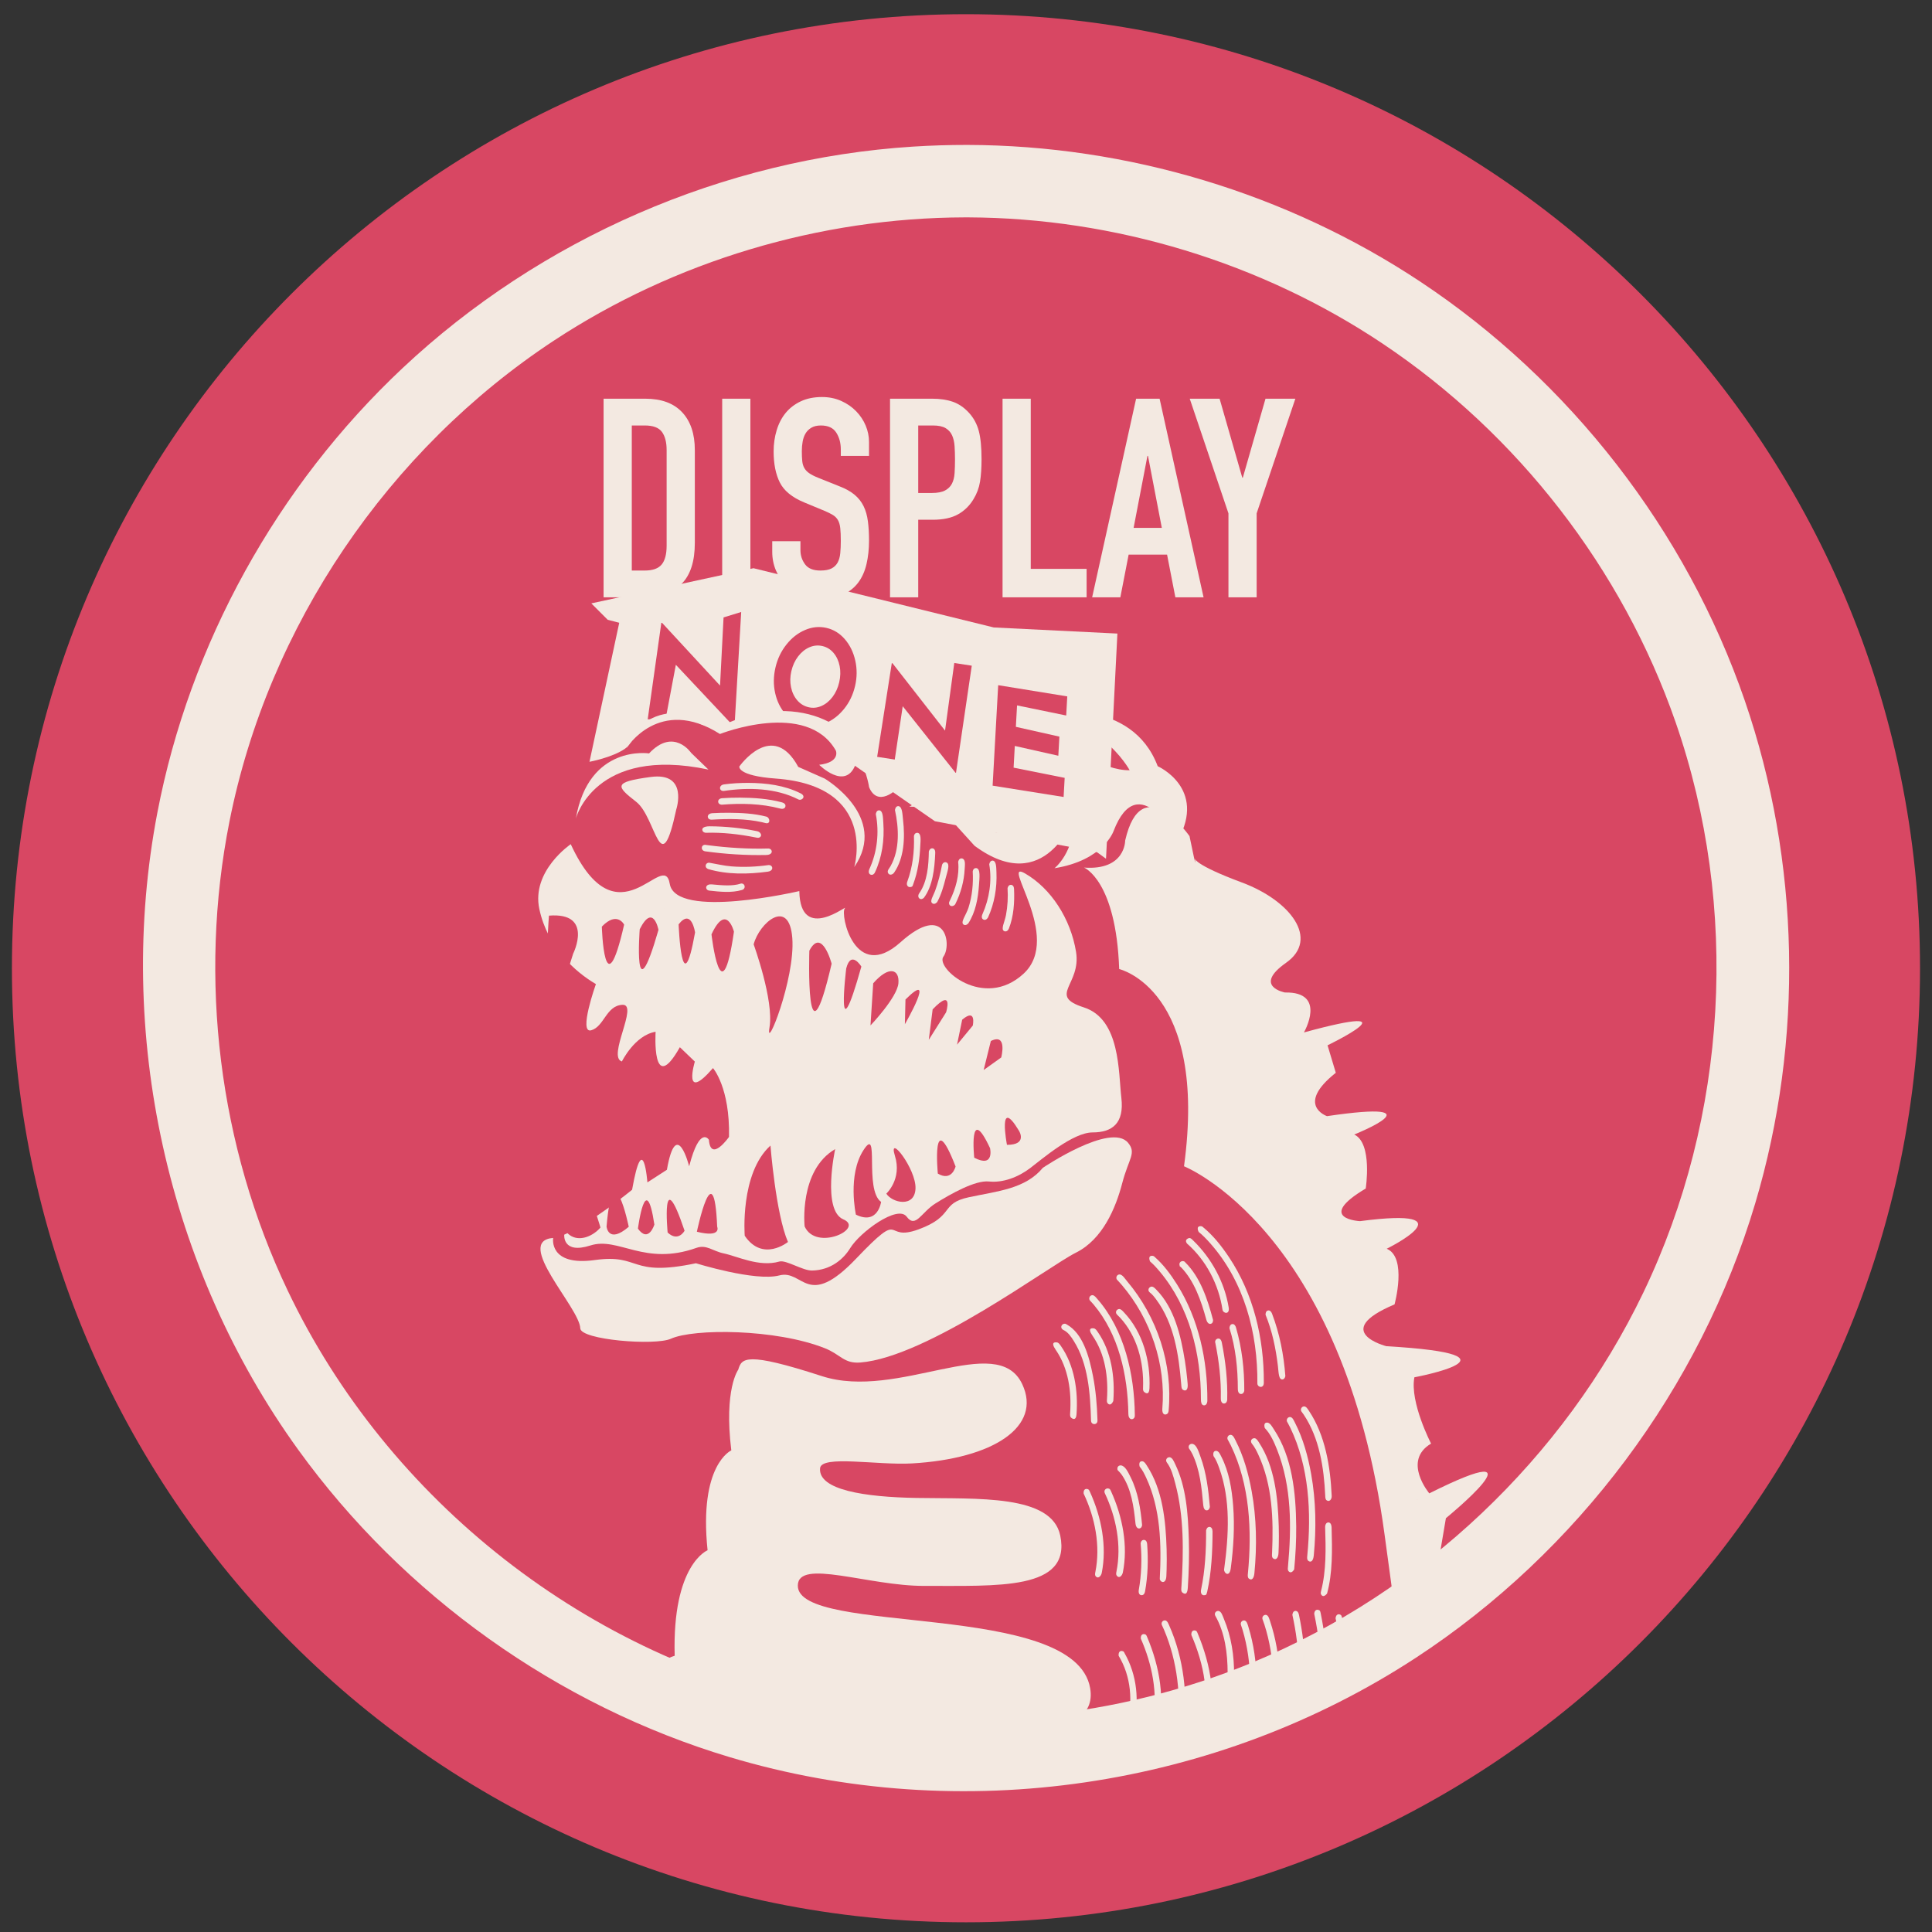<svg xmlns="http://www.w3.org/2000/svg" xmlns:xlink="http://www.w3.org/1999/xlink" xmlns:serif="http://www.serif.com/" width="100%" height="100%" viewBox="0 0 1200 1200" xml:space="preserve" style="fill-rule:evenodd;clip-rule:evenodd;stroke-linejoin:round;stroke-miterlimit:2;"><rect x="0" y="0" width="1200" height="1200" fill="#333333" stroke="none"/>    <g>        <g id="Fondo" transform="matrix(7.648,0,0,7.648,-455.369,55.563)">            <circle cx="138.23" cy="71.509" r="65.848" style="fill:rgb(216,71,99);"></circle>        </g>        <path id="Godzilla-Back" serif:id="Godzilla Back" d="M571.641,450.547C572.808,449.797 574.013,449.064 575.258,448.351C575.622,442.659 580.927,436.9 588.601,434.499C594.654,432.605 600.686,433.268 604.703,435.826C615.498,432.737 632.331,431.22 649.946,442.368C649.946,442.368 702.985,433.206 719.076,475.907C719.076,475.907 749.675,489.421 731.605,521.882C731.605,521.882 707.162,475.792 691.652,516.206C691.652,516.206 685.475,534.41 654.962,539.269C654.962,539.269 667.717,529.318 666.954,507.602C666.954,507.602 649.376,557.962 605.308,525.324L585.225,503.147C585.225,503.147 636.735,490.477 660.428,503.626C660.428,503.626 666.803,502.925 670.571,484.199C670.571,484.199 641.32,488.223 615.861,488.961C603.737,494.032 581.904,501.892 564.783,501.042C564.783,501.042 583.482,491.282 600.937,472.036L600.977,483.477C600.977,483.477 613.05,473.426 615.33,464.061C615.33,464.061 620.079,469.908 622.722,474.316C636.157,469.275 648.167,463.704 651.352,459.008C651.352,459.008 653.557,466.114 650.907,470.785C650.907,470.785 660.176,468.731 662.867,462.739C662.867,462.739 684.99,478.73 701.658,478.41C701.658,478.41 680.031,438.699 637.989,450.809C637.989,450.809 632.825,446.035 635.859,442.68C635.859,442.68 584.529,446.881 560.437,485.927C556.788,491.84 544.874,501.286 539.805,488.911C539.805,488.911 535.741,458.746 509.514,446.788C509.514,446.788 542.284,430.915 571.641,450.547ZM620.7,504.059C626.144,504.059 628.008,506.133 628.008,510.422C628.008,514.71 626.529,517.299 621.084,517.299C615.64,517.299 613.076,514.649 613.076,510.36C613.076,506.071 615.255,504.059 620.7,504.059Z" style="fill:rgb(243,233,225);"></path>        <g>            <g id="Titulo-Display" serif:id="Titulo Display" transform="matrix(5.854,0,0,5.906,-312.123,-1097.55)">                <path d="M117.359,227.767L121.789,227.767C123.491,227.767 124.791,228.241 125.691,229.19C126.59,230.138 127.04,231.463 127.04,233.165L127.04,242.933C127.04,244.889 126.566,246.331 125.617,247.26C124.669,248.189 123.305,248.654 121.525,248.654L117.359,248.654L117.359,227.767ZM120.352,245.838L121.73,245.838C122.571,245.838 123.168,245.627 123.52,245.207C123.872,244.786 124.048,244.126 124.048,243.227L124.048,233.165C124.048,232.343 123.882,231.708 123.549,231.258C123.217,230.808 122.611,230.583 121.73,230.583L120.352,230.583L120.352,245.838Z" style="fill:rgb(243,233,225);fill-rule:nonzero;"></path>                <rect x="129.944" y="227.767" width="2.992" height="20.887" style="fill:rgb(243,233,225);"></rect>                <path d="M145.522,233.781L142.529,233.781L142.529,233.106C142.529,232.421 142.368,231.83 142.045,231.331C141.723,230.832 141.18,230.583 140.417,230.583C140.007,230.583 139.669,230.661 139.405,230.818C139.141,230.974 138.936,231.175 138.789,231.419C138.642,231.664 138.54,231.947 138.481,232.27C138.422,232.592 138.393,232.93 138.393,233.282C138.393,233.693 138.408,234.04 138.437,234.323C138.466,234.607 138.54,234.851 138.657,235.057C138.775,235.262 138.946,235.443 139.171,235.599C139.395,235.756 139.703,235.912 140.095,236.069L142.383,236.978C143.048,237.232 143.586,237.531 143.996,237.873C144.407,238.215 144.725,238.616 144.95,239.076C145.175,239.535 145.326,240.063 145.404,240.66C145.483,241.256 145.522,241.936 145.522,242.699C145.522,243.579 145.434,244.395 145.258,245.148C145.082,245.901 144.793,246.546 144.392,247.084C143.991,247.622 143.458,248.047 142.793,248.36C142.129,248.673 141.317,248.83 140.359,248.83C139.635,248.83 138.96,248.703 138.334,248.448C137.709,248.194 137.171,247.847 136.721,247.407C136.271,246.967 135.914,246.444 135.65,245.838C135.386,245.231 135.254,244.576 135.254,243.872L135.254,242.757L138.246,242.757L138.246,243.696C138.246,244.244 138.408,244.737 138.731,245.177C139.053,245.618 139.596,245.838 140.359,245.838C140.867,245.838 141.263,245.764 141.547,245.618C141.83,245.471 142.045,245.265 142.192,245.001C142.339,244.737 142.432,244.41 142.471,244.019C142.51,243.628 142.529,243.197 142.529,242.728C142.529,242.18 142.51,241.731 142.471,241.378C142.432,241.026 142.349,240.743 142.221,240.528C142.094,240.313 141.918,240.137 141.693,240C141.469,239.863 141.17,239.716 140.799,239.56L138.657,238.68C137.366,238.152 136.501,237.452 136.061,236.582C135.621,235.712 135.401,234.622 135.401,233.311C135.401,232.529 135.508,231.786 135.724,231.082C135.939,230.378 136.257,229.771 136.677,229.263C137.097,228.754 137.63,228.349 138.276,228.045C138.921,227.742 139.674,227.591 140.535,227.591C141.278,227.591 141.957,227.728 142.573,228.001C143.19,228.275 143.718,228.637 144.158,229.087C144.598,229.537 144.935,230.04 145.17,230.598C145.404,231.155 145.522,231.727 145.522,232.314L145.522,233.781Z" style="fill:rgb(243,233,225);fill-rule:nonzero;"></path>                <path d="M147.751,227.767L152.24,227.767C153.061,227.767 153.785,227.874 154.41,228.089C155.036,228.305 155.603,228.686 156.112,229.234C156.62,229.781 156.972,230.422 157.168,231.155C157.364,231.888 157.461,232.881 157.461,234.133C157.461,235.052 157.408,235.839 157.3,236.494C157.192,237.149 156.963,237.76 156.611,238.328C156.2,239.012 155.652,239.545 154.968,239.926C154.283,240.308 153.384,240.498 152.269,240.498L150.743,240.498L150.743,248.654L147.751,248.654L147.751,227.767ZM150.743,237.682L152.181,237.682C152.787,237.682 153.257,237.594 153.589,237.418C153.921,237.242 154.166,237.003 154.322,236.699C154.479,236.396 154.572,236.03 154.601,235.599C154.63,235.169 154.645,234.69 154.645,234.162C154.645,233.673 154.63,233.209 154.601,232.768C154.572,232.328 154.484,231.947 154.337,231.624C154.19,231.302 153.961,231.047 153.648,230.862C153.335,230.676 152.885,230.583 152.298,230.583L150.743,230.583L150.743,237.682Z" style="fill:rgb(243,233,225);fill-rule:nonzero;"></path>                <path d="M159.691,227.767L162.683,227.767L162.683,245.662L168.609,245.662L168.609,248.654L159.691,248.654L159.691,227.767Z" style="fill:rgb(243,233,225);fill-rule:nonzero;"></path>                <path d="M175.121,233.781L175.063,233.781L173.596,241.349L176.588,241.349L175.121,233.781ZM173.86,227.767L176.353,227.767L181.018,248.654L178.026,248.654L177.146,244.165L173.068,244.165L172.188,248.654L169.196,248.654L173.86,227.767Z" style="fill:rgb(243,233,225);fill-rule:nonzero;"></path>                <path d="M183.658,239.824L179.551,227.767L182.719,227.767L185.125,236.069L185.184,236.069L187.589,227.767L190.757,227.767L186.65,239.824L186.65,248.654L183.658,248.654L183.658,239.824Z" style="fill:rgb(243,233,225);fill-rule:nonzero;"></path>            </g>            <g transform="matrix(4.385,0,0,4.385,-665.97,-778.803)">                <path d="M232.718,297.182C232.718,297.182 227.116,300.964 228.268,306.363C229.42,311.762 233.316,315.262 236.282,316.997C236.282,316.997 233.763,324.06 235.615,323.542C237.468,323.023 237.72,320.03 240.052,319.933C242.383,319.836 237.836,327.332 239.964,327.957C239.964,327.957 241.784,324.237 244.739,323.751C244.739,323.751 244.162,333.062 248.174,325.939L250.295,327.975C250.295,327.975 248.501,333.934 252.867,328.896C252.867,328.896 255.289,331.649 255.135,338.647C255.135,338.647 252.552,342.331 252.287,339.054C252.287,339.054 251.007,336.93 249.49,342.81C249.49,342.81 247.684,335.645 246.339,343.3L243.576,345.087C243.576,345.087 242.984,337.242 241.407,346.132C241.407,346.132 235.758,350.778 231.795,352.492C231.795,352.492 231.512,355.298 235.503,354.022C239.494,352.746 243.138,356.991 250.524,354.361C251.946,353.855 252.832,354.824 254.384,355.145C256.306,355.544 259.407,357.121 262.261,356.3C263.213,356.026 265.567,357.599 266.901,357.573C269.56,357.522 271.362,355.935 272.291,354.415C273.687,352.133 279.005,348.221 280.296,349.938C281.588,351.655 282.331,349.338 284.417,348.043C286.502,346.747 289.992,344.754 291.955,344.96C293.917,345.166 296.064,344.378 297.803,343.057C299.542,341.736 303.859,338.009 306.635,338.009C309.411,338.009 311.134,336.727 310.711,333.118C310.287,329.509 310.589,321.966 305.399,320.3C300.209,318.635 305.052,317.12 304.292,312.433C303.532,307.747 300.744,303.445 297.071,301.327C293.399,299.208 302.497,310.338 296.855,315.531C291.213,320.725 284.32,314.7 285.507,313.104C286.694,311.508 285.905,305.268 279.429,311.073C272.953,316.879 270.839,307.088 271.538,306.275C272.238,305.463 265.224,311.346 265.094,303.824C265.094,303.824 247.604,307.917 246.743,302.8C245.882,297.684 239.422,311.662 232.718,297.182Z" style="fill:rgb(243,233,225);"></path>            </g>            <g transform="matrix(4.385,0,0,4.385,-665.97,-778.803)">                <path d="M230.229,352.955C230.229,352.955 229.544,357 236.134,356.085C242.724,355.17 240.914,358.548 250.455,356.541C250.455,356.541 258.839,359.158 262.258,358.265C265.677,357.372 266.167,363.201 273.138,355.889C280.108,348.577 276.831,353.636 281.987,351.741C287.143,349.847 284.991,348.076 289.092,347.194C293.192,346.313 297.088,346.031 299.594,343.019C299.594,343.019 309.223,336.525 311.663,339.48C312.879,340.951 311.752,341.678 310.833,345.202C309.913,348.727 308.055,353.163 304.269,355.044C300.483,356.924 283.235,369.838 273.748,370.598C271.402,370.785 270.967,369.474 268.719,368.58C261.755,365.813 250.136,365.771 246.907,367.232C244.667,368.245 234.116,367.4 234.067,365.758C233.978,362.836 224.598,353.395 230.229,352.955Z" style="fill:rgb(243,233,225);"></path>            </g>            <g transform="matrix(4.385,0,0,4.385,-665.97,-638.922)">                <path d="M305.424,268.597C305.424,268.597 309.96,270.396 310.403,282.968C310.403,282.968 322.998,285.857 319.585,310.905C319.585,310.905 342.156,319.817 347.998,363.104C350.32,380.308 351.255,386.872 352.494,394.195C354.373,405.297 358,389.587 358,389.587L361.446,387.337C361.446,387.337 356.125,384.704 356.589,374.754C356.589,374.754 368.05,373.624 360.294,371.225C352.538,368.827 349.869,375.907 355.714,366.461L356.681,360.752C356.681,360.752 371.453,348.68 354.328,357.234C337.203,365.788 354.328,357.234 354.328,357.234C354.328,357.234 350.46,352.641 354.58,350.184C354.58,350.184 351.547,344.331 352.215,340.795C352.215,340.795 369.249,337.607 348.247,336.391C348.247,336.391 340.218,334.336 349.405,330.471C349.405,330.471 351.239,323.799 348.295,322.587C348.295,322.587 360.474,316.587 344.513,318.677C344.513,318.677 338.087,318.367 345.324,314.056C345.324,314.056 346.323,307.639 343.696,306.406C343.696,306.406 356.238,301.39 339.838,303.804C339.838,303.804 335.302,302.25 341.086,297.662L339.916,293.77C339.916,293.77 352.933,287.481 336.57,291.947C336.57,291.947 339.912,286.168 333.882,286.289C333.882,286.289 329.28,285.433 334.049,282.074C338.818,278.714 334.646,273.259 327.781,270.706C320.917,268.152 321.117,267.289 321.117,267.289C321.117,267.289 321.529,269.858 320.363,264.137C320.363,264.137 313.597,254.506 311.249,264.769C311.249,264.769 311.304,269.019 305.424,268.597Z" style="fill:rgb(243,233,225);"></path>            </g>            <g transform="matrix(4.385,0,0,4.385,-665.97,-656.463)">                <path d="M256.441,343.722C256.441,343.722 254.399,346.462 255.461,355.149C255.461,355.149 250.835,357.146 252.1,369.296C252.1,369.296 247.078,371.262 247.44,384.238C247.44,384.238 237.397,387.096 238.779,401.743C238.779,401.743 243.89,408.423 245.818,405.299C248.2,401.439 298.399,427.212 301.054,409.168C302.793,397.352 259.575,397.833 260.463,391.878C260.804,389.591 265.214,391.14 277.738,393.135C291.643,395.35 307.675,396.928 306.292,388.838C304.158,376.349 264.843,381.468 264.882,374.3C264.904,370.422 274.908,374.371 282.806,374.343C293.083,374.305 303.688,375.043 302.052,367.206C300.831,361.362 290.378,362.034 281.704,361.885C274.359,361.759 267.775,360.758 268.033,357.688C268.194,355.765 276.147,357.276 281.057,356.994C292.593,356.331 299.508,351.779 296.665,345.757C293.104,338.217 279.087,348.131 268.285,344.627C257.484,341.123 256.931,342.083 256.441,343.722Z" style="fill:rgb(243,233,225);"></path>            </g>            <g id="Cartel-None" serif:id="Cartel None">                <g transform="matrix(1,0,0,1,-1,3)">                    <path d="M378.472,381.964L368.281,371.772L469.005,349.927L618.228,386.726L695.035,390.522L687.966,530.373L541.683,424.3L378.472,381.964Z" style="fill:rgb(243,233,225);"></path>                </g>                <g transform="matrix(4.385,0,0,4.385,-668.315,-656.463)">                    <path d="M272.404,257.409C272.404,257.409 272.545,248.573 257.079,251.995C257.079,251.995 254.073,253.754 250.946,251.894C250.946,251.894 245.596,250.143 242.413,253.938C241.876,254.578 241.567,255.319 240.927,255.765C239.141,257.009 235.907,257.612 235.907,257.612L240.708,235.18L259.465,231.587L292.093,239.791L309.269,240.84L307.818,270.404L284.833,266.03L272.404,257.409Z" style="fill:rgb(243,233,225);"></path>                </g>                <g transform="matrix(2.472,0.175,-0.196,2.763,41.301,-307.562)">                    <g transform="matrix(1.035,-0,-0,0.947,-8.348,12.671)">                        <path d="M190.013,236.843L190.358,264.052L190.241,264.052L175.133,250.41L173.601,263.283L169.268,263.763L170.908,240.73L171.084,240.73L186.163,254.576L185.845,238.422L190.013,236.843Z" style="fill:rgb(216,71,99);fill-rule:nonzero;"></path>                    </g>                    <g transform="matrix(1.032,0.077,-0.089,0.944,20.301,1.761)">                        <path d="M240.146,238.422L240.375,264.052L240.258,264.052L225.15,250.41L225.238,263.171L220.926,263.171L220.926,240.73L221.102,240.73L236.18,254.576L235.863,238.422L240.146,238.422Z" style="fill:rgb(216,71,99);fill-rule:nonzero;"></path>                    </g>                    <g transform="matrix(1.175,-0.016,0.018,1.045,-39.475,0.748)">                        <path d="M260.79,243.16L260.79,247.267L250.203,245.687L250.203,250.293L259.588,251.872L259.588,255.979L250.203,254.4L250.203,259.064L261.201,260.644L261.201,264.751L245.949,263.171L245.949,241.58L260.79,243.16Z" style="fill:rgb(216,71,99);fill-rule:nonzero;"></path>                    </g>                    <g transform="matrix(0.917,0.131,-0.179,1.003,64.59,-29.833)">                        <path d="M196.093,246.92C197.081,245.218 198.42,243.864 200.112,242.857C201.804,241.849 203.637,241.346 205.612,241.346C207.588,241.346 209.421,241.849 211.113,242.857C212.805,243.864 214.154,245.218 215.161,246.92C216.168,248.621 216.672,250.45 216.672,252.405C216.672,254.4 216.168,256.238 215.161,257.92C214.154,259.602 212.805,260.937 211.113,261.925C209.421,262.912 207.588,263.406 205.612,263.406C203.618,263.406 201.779,262.912 200.097,261.925C198.415,260.937 197.081,259.602 196.093,257.92C195.105,256.238 194.612,254.4 194.612,252.405C194.612,250.45 195.105,248.621 196.093,246.92ZM199.907,255.867C200.503,256.923 201.315,257.759 202.342,258.375C203.368,258.991 204.508,259.299 205.759,259.299C206.972,259.299 208.077,258.991 209.074,258.375C210.072,257.759 210.854,256.928 211.421,255.882C211.988,254.835 212.272,253.676 212.272,252.405C212.272,251.115 211.978,249.941 211.392,248.885C210.805,247.829 210.008,246.993 209.001,246.377C207.994,245.761 206.874,245.453 205.642,245.453C204.41,245.453 203.29,245.761 202.283,246.377C201.276,246.993 200.479,247.829 199.892,248.885C199.305,249.941 199.012,251.115 199.012,252.405C199.012,253.657 199.31,254.811 199.907,255.867Z" style="fill:rgb(216,71,99);fill-rule:nonzero;"></path>                    </g>                </g>            </g>        </g>        <g id="Godzilla-Front" serif:id="Godzilla Front">            <g>                <g transform="matrix(4.385,0,0,4.385,-665.97,-778.803)">                    <path d="M236.927,351.481C236.927,351.481 232.531,336.246 231.264,345.356C229.997,354.466 234.879,353.853 236.927,351.481Z" style="fill:rgb(216,71,99);"></path>                </g>                <g transform="matrix(4.385,0,0,4.385,-665.97,-783.189)">                    <path d="M240.935,352.374C240.935,352.374 238.71,341.51 237.79,352.344C237.79,352.344 238.032,354.863 240.935,352.374Z" style="fill:rgb(216,71,99);"></path>                </g>                <g transform="matrix(4.385,0,0,4.385,-665.97,-783.189)">                    <path d="M242.234,352.64C242.234,352.64 243.351,344.025 244.564,352.057C244.564,352.057 243.752,354.736 242.234,352.64Z" style="fill:rgb(216,71,99);"></path>                </g>                <g transform="matrix(5.003,0,0,4.385,-819.617,-783.189)">                    <path d="M246.712,353.19C246.712,353.19 245.862,342.939 248.814,352.933C248.814,352.933 248.034,354.596 246.712,353.19Z" style="fill:rgb(216,71,99);"></path>                </g>                <g transform="matrix(4.385,0,0,4.385,-665.97,-783.189)">                    <path d="M250.584,353.078C250.584,353.078 252.999,341.523 253.46,352.359C253.46,352.359 254.157,353.968 250.584,353.078Z" style="fill:rgb(216,71,99);"></path>                </g>                <g transform="matrix(4.385,0,0,4.385,-661.585,-783.189)">                    <path d="M256.362,353.648C256.362,353.648 255.656,344.818 260.008,340.87C260.008,340.87 260.755,350.529 262.486,354.528C262.486,354.528 258.925,357.426 256.362,353.648Z" style="fill:rgb(216,71,99);"></path>                </g>                <g transform="matrix(5.152,0,0,4.385,-859.316,-783.189)">                    <path d="M263.797,352.323C263.797,352.323 263.083,344.392 267.48,341.371C267.48,341.371 265.871,350.027 268.467,351.327C271.063,352.626 265.171,355.911 263.797,352.323Z" style="fill:rgb(216,71,99);"></path>                </g>                <g transform="matrix(4.049,0,0,4.385,-564.55,-784.857)">                    <path d="M270.725,351.035C270.725,351.035 269.391,345.445 271.902,341.878C274.414,338.311 271.95,347.488 274.589,349.234C274.589,349.234 274.109,352.563 270.725,351.035Z" style="fill:rgb(216,71,99);"></path>                </g>                <g transform="matrix(6.531,0,0,4.385,-1270.09,-778.803)">                    <path d="M278.762,346.678C278.762,346.678 280.275,344.638 279.58,341.32C278.886,338.003 281.616,343.181 281.538,345.963C281.46,348.745 279.3,347.965 278.762,346.678Z" style="fill:rgb(216,71,99);"></path>                </g>                <g transform="matrix(4.385,0,0,4.385,-665.97,-778.803)">                    <path d="M284.712,343.839C284.712,343.839 283.797,334.011 287.229,342.832C287.229,342.832 286.711,345.026 284.712,343.839Z" style="fill:rgb(216,71,99);"></path>                </g>                <g transform="matrix(4.385,0,0,4.385,-665.97,-778.803)">                    <path d="M289.87,341.59C289.87,341.59 289.046,333.683 292.111,340.238C292.111,340.238 292.764,343.093 289.87,341.59Z" style="fill:rgb(216,71,99);"></path>                </g>                <g transform="matrix(4.385,0,0,4.385,-670.158,-780.405)">                    <path d="M238.077,309.223C238.077,309.223 238.419,321.278 241.235,308.943C241.235,308.943 240.248,306.967 238.077,309.223Z" style="fill:rgb(216,71,99);"></path>                </g>                <g transform="matrix(4.385,0,0,4.385,-665.97,-778.803)">                    <path d="M242.49,309.228C242.49,309.228 241.523,321.888 245.145,309.322C248.767,296.756 245.145,309.322 245.145,309.322C245.145,309.322 244.406,305.439 242.49,309.228Z" style="fill:rgb(216,71,99);"></path>                </g>                <g transform="matrix(4.385,0,0,4.385,-665.97,-778.803)">                    <path d="M247.999,308.536C247.999,308.536 248.442,320.204 250.328,309.688C250.328,309.688 249.835,306.183 247.999,308.536Z" style="fill:rgb(216,71,99);"></path>                </g>                <g transform="matrix(4.385,0,0,4.385,-665.97,-778.803)">                    <path d="M258.626,311.371C258.626,311.371 261.519,319.317 260.874,323.114C260.228,326.911 264.533,316.302 264.102,310.494C263.671,304.687 259.432,308.287 258.626,311.371Z" style="fill:rgb(216,71,99);"></path>                </g>                <g transform="matrix(4.385,0,0,4.385,-665.97,-778.803)">                    <path d="M266.516,312.265C266.516,312.265 265.93,330.205 269.672,314.112C269.672,314.112 268.296,308.884 266.516,312.265Z" style="fill:rgb(216,71,99);"></path>                </g>                <g transform="matrix(4.385,0,0,4.385,-665.97,-778.803)">                    <path d="M271.739,314.784C271.739,314.784 270.146,327.841 273.884,314.516C273.884,314.516 272.415,312.113 271.739,314.784Z" style="fill:rgb(216,71,99);"></path>                </g>                <g transform="matrix(4.385,0,0,4.385,-665.97,-778.803)">                    <path d="M275.561,316.886L275.176,322.855C275.176,322.855 278.954,318.901 279.13,316.884C279.306,314.867 277.781,314.339 275.561,316.886Z" style="fill:rgb(216,71,99);"></path>                </g>                <g transform="matrix(4.385,0,0,4.385,-665.97,-778.803)">                    <path d="M280.132,319.178L280.049,322.678C280.049,322.678 284.643,314.709 280.132,319.178Z" style="fill:rgb(216,71,99);"></path>                </g>                <g transform="matrix(4.385,0,0,4.385,-665.97,-778.803)">                    <path d="M283.98,320.579L283.432,324.894L285.884,320.998C285.884,320.998 287.011,317.41 283.98,320.579Z" style="fill:rgb(216,71,99);"></path>                </g>                <g transform="matrix(4.385,0,0,4.385,-665.97,-778.803)">                    <path d="M288.164,322.042L287.436,325.579L289.667,322.874C289.667,322.874 290.211,320.315 288.164,322.042Z" style="fill:rgb(216,71,99);"></path>                </g>                <g transform="matrix(4.385,0,0,4.385,-665.97,-778.803)">                    <path d="M292.224,325.059L291.206,329.17L293.696,327.39C293.696,327.39 294.622,323.874 292.224,325.059Z" style="fill:rgb(216,71,99);"></path>                </g>                <g transform="matrix(4.385,0,0,4.385,-665.97,-778.803)">                    <path d="M294.506,339.767C294.506,339.767 293.15,332.686 296.214,337.784C296.214,337.784 297.475,339.782 294.506,339.767Z" style="fill:rgb(216,71,99);"></path>                </g>                <g transform="matrix(1.157,0.229,-0.189,0.956,55.279,-54.255)">                    <path d="M340.066,570.188C340.066,570.188 349.732,670.8 356.449,590.998C356.449,590.998 362.946,562.35 340.066,570.188Z" style="fill:rgb(216,71,99);"></path>                </g>                <g transform="matrix(4.385,0,0,4.385,-665.97,-778.803)">                    <path d="M252.654,309.954C252.654,309.954 254.036,322.014 255.836,309.576C255.836,309.576 254.771,305.407 252.654,309.954Z" style="fill:rgb(216,71,99);"></path>                </g>            </g>            <g transform="matrix(4.385,0,0,4.385,-665.97,-778.803)">                <path d="M233.442,293.553C233.442,293.553 236.086,283.213 252.219,286.613L249.768,284.242C249.768,284.242 247.298,280.605 243.812,284.325C243.812,284.325 235.269,282.995 233.442,293.553Z" style="fill:rgb(243,233,225);"></path>            </g>            <g transform="matrix(4.385,0,0,4.385,-665.97,-778.803)">                <path d="M256.602,286.171C256.602,286.171 261.294,279.498 264.944,286.234L268.69,287.891C268.69,287.891 277.807,293.264 272.879,300.418C272.879,300.418 276.257,288.94 261.77,287.887C256.25,287.486 256.602,286.171 256.602,286.171Z" style="fill:rgb(243,233,225);"></path>            </g>            <g transform="matrix(4.385,0,0,4.385,-665.97,-656.463)">                <path d="M247.667,264.359C247.667,264.359 249.421,259.044 244.052,259.761C238.683,260.478 239.14,261.063 241.994,263.284C244.848,265.505 245.408,274.879 247.667,264.359Z" style="fill:rgb(243,233,225);"></path>            </g>            <g transform="matrix(4.385,0,0,4.385,-665.97,-778.803)">                <path d="M240.619,283.568C240.619,283.568 245.233,276.102 253.854,281.575C253.854,281.575 266.175,276.686 270.276,283.941C270.276,283.941 270.934,285.576 267.907,285.939C267.907,285.939 271.519,289.552 272.988,286.055C274.849,281.626 265.525,274.941 254.297,280.327C254.297,280.327 244.086,274.767 240.619,283.568Z" style="fill:rgb(243,233,225);"></path>                <g transform="matrix(0.228,0,0,0.228,151.867,177.598)">                    <g transform="matrix(4.385,0,0,4.385,-665.97,-656.463)">                        <path d="M301.632,339.902C301.889,339.948 302.035,340.194 302.19,340.417C304.096,343.15 304.646,346.734 304.4,350.1C304.332,351.026 303.846,350.751 303.631,350.56C303.473,350.42 303.48,350.183 303.495,349.959C303.708,346.826 303.242,343.549 301.461,340.965C300.624,339.751 301.462,339.888 301.632,339.902Z" style="fill:rgb(243,233,225);fill-rule:nonzero;"></path>                    </g>                    <g transform="matrix(4.385,0,0,4.385,-643.085,-665.193)">                        <path d="M301.633,339.902C301.889,339.948 302.035,340.194 302.19,340.417C304.101,343.159 304.65,346.764 304.394,350.178C304.394,350.178 304.069,351.031 303.6,350.53C303.459,350.379 303.482,350.143 303.495,349.959C303.707,346.825 303.242,343.548 301.461,340.965C300.624,339.752 301.462,339.888 301.633,339.902Z" style="fill:rgb(243,233,225);fill-rule:nonzero;"></path>                    </g>                    <g transform="matrix(6.109,-0.295,0.238,4.932,-1227.97,-774.396)">                        <path d="M301.605,339.951C301.794,339.986 301.925,340.213 302.064,340.413C303.86,342.991 304.524,346.64 304.271,350.103C304.205,350.999 303.845,350.692 303.696,350.498C303.588,350.357 303.612,350.133 303.625,349.956C303.84,346.78 303.272,343.437 301.607,340.998C301.454,340.774 301.255,340.603 301.246,340.373C301.238,340.142 301.406,339.939 301.605,339.951Z" style="fill:rgb(243,233,225);fill-rule:nonzero;"></path>                    </g>                    <g transform="matrix(4.385,0,0,4.385,-670.976,-654.966)">                        <path d="M303.874,336.917C304.035,336.938 303.897,336.872 304.192,337.04C306.425,338.314 307.315,341.45 307.875,344.329C308.272,346.372 308.446,348.45 308.509,350.536C308.51,350.569 308.541,350.823 308.404,350.983C308.166,351.264 307.638,351.15 307.601,350.701C307.488,346.789 307.204,342.615 305.155,339.361C304.766,338.743 304.328,338.091 303.666,337.794C303.666,337.794 303.441,337.681 303.392,337.476C303.327,337.197 303.568,336.907 303.874,336.917Z" style="fill:rgb(243,233,225);fill-rule:nonzero;"></path>                    </g>                    <g transform="matrix(4.385,0,0,4.385,-617.759,-676.562)">                        <path d="M304.098,336.581C304.353,336.621 304.544,336.845 304.739,337.045C307.244,339.607 308.18,343.459 308.761,347.099C308.895,347.943 309.002,348.792 309.085,349.642C309.11,349.894 309.132,350.145 309.153,350.397C309.209,351.076 308.973,351.483 308.501,351.213C308.265,351.077 308.266,350.74 308.244,350.471C307.891,346.236 307.249,341.841 304.689,338.396C304.419,338.034 304.134,337.667 303.778,337.4C303.778,337.4 303.649,337.286 303.613,337.16C303.532,336.876 303.775,336.566 304.098,336.581Z" style="fill:rgb(243,233,225);fill-rule:nonzero;"></path>                    </g>                    <g transform="matrix(4.385,0,0,4.385,-665.97,-656.463)">                        <path d="M306.672,333.21C306.964,333.247 307.162,333.537 307.38,333.786C311.173,338.123 312.601,344.431 312.661,350.187C312.662,350.24 312.681,350.503 312.522,350.656C312.229,350.937 311.756,350.768 311.747,350.064C311.658,344.491 310.353,338.744 306.839,334.557C306.639,334.319 306.325,333.994 306.325,333.994C306.069,333.717 306.241,333.206 306.672,333.21Z" style="fill:rgb(243,233,225);fill-rule:nonzero;"></path>                    </g>                    <g transform="matrix(4.385,0,0,4.385,-664.458,-657.97)">                        <path d="M310.211,330.619C310.629,330.712 310.905,331.21 311.239,331.605C315.477,336.627 317.724,343.335 317.099,349.972C317.099,349.972 317.074,350.252 316.894,350.374C316.564,350.597 316.146,350.435 316.215,349.624C316.734,343.365 314.568,336.923 310.489,332.131C310.168,331.755 309.779,331.349 309.779,331.349C309.569,331.04 309.797,330.58 310.211,330.619Z" style="fill:rgb(243,233,225);fill-rule:nonzero;"></path>                    </g>                    <g transform="matrix(4.383,0.136,-0.136,4.383,-611.908,-701.756)">                        <path d="M313.198,328.405C313.409,328.451 313.399,328.485 313.47,328.543C314.757,329.6 315.816,330.941 316.762,332.345C319.974,337.116 321.43,342.939 321.57,348.716C321.57,348.716 321.563,349.399 321.068,349.344C320.733,349.307 320.663,348.884 320.652,348.495C320.453,342.014 318.619,335.497 314.285,330.626C313.837,330.123 313.37,329.629 312.847,329.214C312.847,329.214 312.405,328.34 313.198,328.405Z" style="fill:rgb(243,233,225);fill-rule:nonzero;"></path>                    </g>                    <g transform="matrix(5.033,0.157,-0.147,4.724,-781.714,-838.892)">                        <path d="M313.166,328.435C313.364,328.468 313.355,328.505 313.423,328.561C314.714,329.62 315.792,330.985 316.752,332.422C319.885,337.109 321.371,342.917 321.511,348.716C321.511,348.716 321.553,349.12 321.308,349.263C321.072,349.4 320.747,349.205 320.721,348.9C320.587,342.234 318.687,335.501 314.337,330.614C313.887,330.109 313.419,329.614 312.9,329.201C312.9,329.201 312.471,328.42 313.166,328.435Z" style="fill:rgb(243,233,225);fill-rule:nonzero;"></path>                    </g>                    <g transform="matrix(4.385,0,0,4.385,-661.829,-655.14)">                        <path d="M318.527,328.084C318.793,328.116 318.782,328.183 318.871,328.27C320.98,330.356 322.022,333.469 322.798,336.412C322.798,336.412 322.83,336.761 322.61,336.908C322.316,337.104 321.986,336.903 321.843,336.372C321.113,333.695 320.149,330.919 318.291,328.982C318.035,328.715 318.143,329.011 318.05,328.653C317.98,328.383 318.148,328.099 318.489,328.083C318.501,328.083 318.514,328.084 318.527,328.084Z" style="fill:rgb(243,233,225);fill-rule:nonzero;"></path>                    </g>                    <g transform="matrix(6.05,0.915,-0.69,4.564,-966.036,-1015.11)">                        <path d="M323.569,339.757C323.753,339.753 323.873,339.957 323.945,340.218C324.606,342.652 325.121,345.169 325.357,347.727C325.357,347.727 325.387,348.083 325.221,348.228C325.004,348.419 324.749,348.255 324.692,347.658C324.448,345.189 323.949,342.764 323.31,340.439C323.31,340.439 323.255,340.299 323.263,340.16C323.273,339.952 323.405,339.779 323.569,339.757Z" style="fill:rgb(243,233,225);fill-rule:nonzero;"></path>                    </g>                    <g transform="matrix(4.385,0,0,4.385,-668.49,-652.647)">                        <path d="M320.983,324.24C321.22,324.272 321.351,324.444 321.545,324.634C324.139,327.16 325.967,330.57 326.533,334.084C326.704,335.15 325.76,334.928 325.663,334.432C325.13,330.846 323.346,327.408 320.641,325.037C320.641,325.037 320.444,324.822 320.497,324.592C320.555,324.336 320.919,324.237 320.983,324.24Z" style="fill:rgb(243,233,225);fill-rule:nonzero;"></path>                    </g>                    <g transform="matrix(4.385,0,0,4.385,-672.985,-658.319)">                        <path d="M328.163,337.727C328.395,337.767 328.524,337.986 328.596,338.227C329.442,341.127 329.787,344.177 329.767,347.179C329.767,347.179 329.716,347.516 329.464,347.606C329.139,347.722 328.855,347.492 328.856,346.937C328.852,344.028 328.544,341.066 327.67,338.317C327.67,338.317 327.674,337.685 328.163,337.727Z" style="fill:rgb(243,233,225);fill-rule:nonzero;"></path>                    </g>                    <g transform="matrix(4.371,-0.351,0.351,4.371,-764.714,-546.889)">                        <path d="M328.163,337.727C328.395,337.767 328.524,337.986 328.596,338.227C329.442,341.126 329.787,344.173 329.767,347.179C329.767,347.179 329.676,347.604 329.348,347.631C328.754,347.679 328.866,346.546 328.831,345.676C328.732,343.191 328.43,340.705 327.67,338.317C327.67,338.317 327.674,337.685 328.163,337.727Z" style="fill:rgb(243,233,225);fill-rule:nonzero;"></path>                    </g>                    <g transform="matrix(4.385,0,0,4.385,-652.709,-658.658)">                        <path d="M305.845,361.09C306.12,361.141 306.14,361.225 306.269,361.503C307.911,365.107 308.695,369.242 307.94,372.995C307.856,373.415 307.451,373.928 307.078,373.454C306.949,373.29 306.997,373.054 307.033,372.88C307.793,369.145 306.979,365.119 305.38,361.756C305.38,361.756 305.29,361.571 305.352,361.392C305.42,361.195 305.623,361.07 305.845,361.09Z" style="fill:rgb(243,233,225);fill-rule:nonzero;"></path>                    </g>                    <g transform="matrix(4.385,0,0,4.385,-665.827,-658.327)">                        <path d="M305.845,361.09C306.12,361.141 306.14,361.225 306.269,361.503C307.911,365.107 308.695,369.242 307.94,372.995C307.853,373.428 307.417,373.885 307.078,373.454C306.949,373.29 306.997,373.054 307.033,372.88C307.794,369.148 306.979,365.119 305.38,361.756C305.38,361.756 305.274,361.039 305.845,361.09Z" style="fill:rgb(243,233,225);fill-rule:nonzero;"></path>                    </g>                    <g transform="matrix(4.385,0,0,4.385,-659.13,-655.975)">                        <path d="M309.12,357.215C309.738,357.286 310.124,358.13 310.513,358.905C311.551,360.978 311.916,363.341 312.131,365.658C312.131,365.658 312.12,365.976 311.897,366.099C311.573,366.279 311.25,366.022 311.194,365.441C310.95,363.044 310.61,360.556 309.278,358.59C309.114,358.347 308.81,358.033 308.81,358.033C308.62,357.875 308.642,357.812 308.633,357.713C308.609,357.459 308.772,357.23 309.082,357.214C309.094,357.215 309.107,357.215 309.12,357.215Z" style="fill:rgb(243,233,225);fill-rule:nonzero;"></path>                    </g>                    <g transform="matrix(4.385,0,0,4.385,-658.659,-662.989)">                        <path d="M312.321,369.372C312.579,369.41 312.717,369.633 312.741,369.954C312.902,372.201 312.849,374.458 312.441,376.676C312.397,376.913 312.282,377.16 312.034,377.199C311.691,377.253 311.462,376.963 311.558,376.435C311.942,374.268 312.007,372.04 311.819,369.865C311.819,369.865 311.857,369.341 312.321,369.372Z" style="fill:rgb(243,233,225);fill-rule:nonzero;"></path>                    </g>                    <g transform="matrix(4.385,0,0,4.385,-665.97,-656.463)">                        <path d="M313.76,356.747C314.035,356.809 314.199,357.102 314.371,357.365C316.582,360.744 317.043,365.08 317.165,369.216C317.193,370.157 317.191,371.098 317.166,372.039C317.157,372.362 317.145,372.686 317.13,373.01C317.074,374.253 316.202,373.879 316.198,373.389C316.449,368.506 316.314,363.463 314.268,359.073C314.009,358.516 313.751,357.989 313.348,357.503C313.348,357.503 313.084,356.675 313.76,356.747Z" style="fill:rgb(243,233,225);fill-rule:nonzero;"></path>                    </g>                    <g transform="matrix(4.385,0,0,4.385,-596.306,-670.8)">                        <path d="M313.761,356.747C314.035,356.809 314.199,357.102 314.371,357.365C316.57,360.725 317.043,365.08 317.165,369.216C317.193,370.157 317.191,371.098 317.166,372.039C317.157,372.362 317.145,372.686 317.13,373.01C317.094,373.817 316.704,374.046 316.363,373.764C316.152,373.59 316.206,373.247 316.219,372.968C316.426,368.251 316.274,363.378 314.268,359.073C314.009,358.516 313.754,357.992 313.348,357.503C313.348,357.503 313.196,357.295 313.241,357.096C313.292,356.872 313.513,356.721 313.761,356.747Z" style="fill:rgb(243,233,225);fill-rule:nonzero;"></path>                    </g>                    <g transform="matrix(4.37,0.37,-0.37,4.37,-483.116,-773.632)">                        <path d="M313.708,356.741C314.059,356.779 314.263,357.186 314.481,357.538C315.723,359.548 316.324,361.91 316.713,364.285C317.191,367.209 317.265,370.179 317.124,373.151C317.06,374.482 316.202,373.924 316.198,373.389C316.449,368.504 316.314,363.463 314.268,359.073C314.009,358.516 313.754,357.993 313.348,357.503C313.348,357.503 313.077,356.748 313.708,356.741Z" style="fill:rgb(243,233,225);fill-rule:nonzero;"></path>                    </g>                    <g transform="matrix(4.377,0.262,-0.262,4.377,-570.828,-731.389)">                        <path d="M317.716,354.925C318.096,354.99 318.305,355.462 318.53,355.863C320.275,358.983 320.761,362.731 321.09,366.37C321.296,368.656 321.369,370.952 321.357,373.249C321.352,374.351 320.893,374.122 320.652,373.967C320.395,373.801 320.445,373.401 320.446,373.079C320.456,368.182 320.231,363.188 318.704,358.594C318.361,357.565 318.015,356.484 317.321,355.675C317.321,355.675 317.223,355.543 317.213,355.415C317.191,355.152 317.413,354.911 317.716,354.925Z" style="fill:rgb(243,233,225);fill-rule:nonzero;"></path>                    </g>                    <g transform="matrix(4.385,0,0,4.385,-671.729,-657.842)">                        <path d="M322.08,354.585C322.704,354.642 322.975,355.589 323.294,356.464C324.112,358.704 324.403,361.12 324.606,363.519C324.606,363.519 324.546,363.967 324.209,364.01C323.882,364.052 323.708,363.716 323.669,363.275C323.444,360.798 323.197,358.258 322.12,356.013C321.986,355.734 321.728,355.354 321.728,355.354C321.645,355.259 321.634,355.222 321.617,355.153C321.549,354.888 321.702,354.612 322.042,354.585L322.08,354.585Z" style="fill:rgb(243,233,225);fill-rule:nonzero;"></path>                    </g>                    <g transform="matrix(4.385,0,0,4.385,-673.496,-662.244)">                        <path d="M324.969,367.356C325.263,367.393 325.389,367.681 325.389,368.04C325.379,370.888 325.238,373.772 324.64,376.513C324.52,377.062 324.424,377.012 324.214,377.038C323.87,377.082 323.656,376.749 323.767,376.234C324.344,373.492 324.484,370.667 324.476,367.871C324.476,367.871 324.555,367.34 324.969,367.356Z" style="fill:rgb(243,233,225);fill-rule:nonzero;"></path>                    </g>                    <g transform="matrix(4.385,0,0,4.385,-666.664,-655.661)">                        <path d="M326.443,352.817C326.763,352.882 326.911,353.262 327.084,353.599C328.241,355.847 328.922,358.317 329.375,360.813C330.066,364.63 330.134,368.536 329.761,372.421C329.686,373.2 329.36,373.486 328.979,373.184C328.781,373.028 328.815,372.719 328.838,372.482C329.438,366.331 329.09,359.862 326.442,354.356C326.239,353.934 325.965,353.458 325.965,353.458C325.846,353.146 326.077,352.789 326.443,352.817Z" style="fill:rgb(243,233,225);fill-rule:nonzero;"></path>                    </g>                    <g transform="matrix(4.385,0,0,4.385,-629.775,-666.732)">                        <path d="M326.444,352.817C326.763,352.883 326.911,353.262 327.084,353.599C328.254,355.873 328.94,358.378 329.392,360.909C330.067,364.697 330.13,368.579 329.761,372.421C329.686,373.2 329.36,373.486 328.979,373.185C328.781,373.028 328.815,372.719 328.838,372.482C329.441,366.303 329.089,359.863 326.442,354.356C326.239,353.934 325.965,353.457 325.965,353.457C325.847,353.148 326.078,352.789 326.444,352.817Z" style="fill:rgb(243,233,225);fill-rule:nonzero;"></path>                    </g>                    <g transform="matrix(4.385,0,0,4.385,-661.919,-659.072)">                        <path d="M330.542,351.86C330.933,351.942 331.175,352.418 331.441,352.819C334.02,356.704 334.559,361.744 334.601,366.563C334.619,368.595 334.509,370.626 334.315,372.652C334.315,372.652 333.922,373.4 333.509,372.899C333.367,372.726 333.419,372.441 333.441,372.208C333.941,366.682 333.966,360.945 331.914,355.756C331.472,354.638 330.977,353.49 330.154,352.633C330.154,352.633 329.858,351.809 330.542,351.86Z" style="fill:rgb(243,233,225);fill-rule:nonzero;"></path>                    </g>                    <g transform="matrix(4.385,0,0,4.385,-661.753,-657.559)">                        <path d="M335.705,349.219C336.005,349.254 336.18,349.569 336.368,349.85C338.677,353.293 339.409,357.755 339.592,361.93C339.611,362.363 339.272,362.807 338.88,362.527C338.683,362.386 338.686,362.099 338.676,361.869C338.486,357.871 337.857,353.744 335.633,350.392C335.501,350.193 335.297,349.929 335.297,349.929C335.117,349.632 335.329,349.214 335.705,349.219Z" style="fill:rgb(243,233,225);fill-rule:nonzero;"></path>                    </g>                    <g transform="matrix(4.385,0,0,4.385,-663.532,-659.423)">                        <path d="M339.562,366.083C339.871,366.127 339.973,366.464 339.983,366.804C340.073,369.969 340.137,373.26 339.344,376.147C339.344,376.147 338.838,376.861 338.502,376.295C338.426,376.168 338.43,376.04 338.494,375.798C339.247,372.875 339.165,369.783 339.068,366.712C339.068,366.712 339.076,366.057 339.562,366.083Z" style="fill:rgb(243,233,225);fill-rule:nonzero;"></path>                    </g>                    <g transform="matrix(4.385,0,0,4.385,-665.97,-656.463)">                        <path d="M310.807,383.618C311.142,383.668 311.107,383.755 311.206,383.927C312.947,386.966 313.395,390.805 312.404,394.24C312.171,395.045 311.365,394.619 311.49,394.114C312.462,390.847 312.111,387.17 310.372,384.309C310.372,384.309 310.268,383.589 310.807,383.618Z" style="fill:rgb(243,233,225);fill-rule:nonzero;"></path>                    </g>                    <g transform="matrix(4.385,0,0,4.385,-673.767,-657.398)">                        <path d="M315.749,381.442C316.031,381.486 316.053,381.555 316.178,381.844C317.958,386.025 318.812,390.857 317.64,395.073C317.521,395.499 317.081,395.947 316.753,395.515C316.501,395.182 316.879,394.449 317.003,393.778C317.723,389.874 316.891,385.713 315.295,382.102C315.295,382.102 315.201,381.414 315.749,381.442Z" style="fill:rgb(243,233,225);fill-rule:nonzero;"></path>                    </g>                    <g transform="matrix(4.382,-0.177,0.177,4.382,-733.467,-598.752)">                        <path d="M321.36,380.774C321.654,380.824 321.676,380.906 321.791,381.213C323.487,385.767 324.239,391.001 322.442,395.291C322.266,395.712 321.728,396.098 321.487,395.59C321.401,395.409 321.489,395.195 321.543,395.072C321.672,394.774 321.68,394.746 321.736,394.599C323.296,390.455 322.488,385.529 320.893,381.417C320.893,381.417 320.83,380.743 321.36,380.774Z" style="fill:rgb(243,233,225);fill-rule:nonzero;"></path>                    </g>                    <g transform="matrix(4.379,-0.229,0.229,4.379,-755.247,-584.998)">                        <path d="M325.512,379.167C325.933,379.259 326.048,379.846 326.232,380.357C327.144,382.887 327.414,385.637 327.249,388.323C327.249,388.323 327.202,388.702 326.932,388.79C326.583,388.905 326.323,388.587 326.353,388.02C326.494,385.219 326.27,382.302 325.026,379.821C325.026,379.821 324.947,379.646 324.998,379.482C325.063,379.272 325.283,379.137 325.512,379.167Z" style="fill:rgb(243,233,225);fill-rule:nonzero;"></path>                    </g>                    <g transform="matrix(4.367,-0.396,0.396,4.367,-818.817,-524.726)">                        <path d="M326.831,392.495C327.509,392.653 327.03,394.049 326.786,395.203C326.542,396.359 326.298,397.543 325.8,398.592C325.706,398.79 325.027,399.095 324.922,398.514C324.895,398.368 324.968,398.221 325.023,398.097C325.735,396.464 326.007,394.66 326.293,392.871C326.293,392.871 326.428,392.431 326.831,392.495Z" style="fill:rgb(243,233,225);fill-rule:nonzero;"></path>                    </g>                    <g transform="matrix(4.294,-0.89,0.89,4.294,-904.613,-347.33)">                        <path d="M326.862,392.503C327.151,392.591 327.214,392.898 327.15,393.284C326.85,395.049 326.572,396.847 325.858,398.465C325.585,399.083 324.666,398.897 325.023,398.097C325.737,396.459 326.01,394.644 326.293,392.871C326.293,392.871 326.48,392.414 326.862,392.503Z" style="fill:rgb(243,233,225);fill-rule:nonzero;"></path>                    </g>                    <g transform="matrix(4.385,0,0,4.385,-675.365,-656.539)">                        <path d="M330.334,379.314C330.673,379.391 330.771,379.826 330.89,380.211C332.407,385.129 332.371,390.542 331.197,395.533C331.197,395.533 331.148,395.817 330.955,395.927C330.598,396.133 330.185,395.859 330.357,395.117C331.441,390.358 331.455,385.306 330.067,380.641C329.979,380.347 329.832,379.924 329.832,379.924C329.736,379.613 329.976,379.276 330.334,379.314Z" style="fill:rgb(243,233,225);fill-rule:nonzero;"></path>                    </g>                    <g transform="matrix(4.358,-0.488,0.488,4.358,-900.96,-485.157)">                        <path d="M330.386,379.326C330.676,379.429 330.758,379.794 330.858,380.109C332.395,384.952 332.389,390.344 331.246,395.321C331.118,395.881 330.733,396.249 330.378,395.825C330.22,395.636 330.304,395.348 330.357,395.117C331.441,390.356 331.455,385.306 330.067,380.641C329.979,380.347 329.832,379.924 329.832,379.924C329.731,379.596 330.003,379.239 330.386,379.326Z" style="fill:rgb(243,233,225);fill-rule:nonzero;"></path>                    </g>                    <g transform="matrix(4.384,-0.105,0.105,4.384,-701.49,-624.953)">                        <path d="M330.334,379.314C330.674,379.391 330.772,379.829 330.89,380.211C332.383,385.051 332.39,390.338 331.246,395.321C331.115,395.891 330.691,396.198 330.378,395.825C330.221,395.636 330.304,395.348 330.357,395.117C331.433,390.394 331.456,385.367 330.084,380.699C329.991,380.382 329.832,379.924 329.832,379.924C329.736,379.614 329.975,379.276 330.334,379.314Z" style="fill:rgb(243,233,225);fill-rule:nonzero;"></path>                    </g>                    <g transform="matrix(4.112,0.2,-0.23,4.736,-470.152,-860.24)">                        <path d="M334.625,378.677C334.977,378.727 334.999,378.829 335.095,379.154C336.582,384.277 337.271,389.74 335.641,394.754C335.578,394.948 335.545,395.165 335.369,395.286C335.016,395.53 334.455,395.265 334.655,394.68C336.312,389.734 335.616,384.234 334.114,379.23C334.114,379.23 334.097,378.658 334.625,378.677Z" style="fill:rgb(243,233,225);fill-rule:nonzero;"></path>                    </g>                    <g transform="matrix(4.385,1.428,0,4.385,-661.639,-1145.12)">                        <path d="M340.606,378.939C340.972,378.882 340.984,379.09 341.046,379.361C342.067,383.923 342.318,388.99 341.061,394.186C341.061,394.186 340.992,394.497 340.781,394.658C340.422,394.932 340.055,394.761 340.219,394.07C341.411,388.983 341.156,384.048 340.115,379.675C340.115,379.675 340.134,379.065 340.606,378.939Z" style="fill:rgb(243,233,225);fill-rule:nonzero;"></path>                    </g>                    <g transform="matrix(4.385,1.428,0,4.385,-688.464,-1147.24)">                        <path d="M340.606,378.939C340.841,378.902 340.971,379.032 341.046,379.361C342.05,383.847 342.308,388.824 341.124,393.92C341.075,394.13 341.052,394.353 340.909,394.532C340.585,394.939 340.034,394.849 340.219,394.07C341.411,388.985 341.156,384.048 340.115,379.675C340.115,379.675 340.134,379.065 340.606,378.939Z" style="fill:rgb(243,233,225);fill-rule:nonzero;"></path>                    </g>                    <g transform="matrix(4.385,0,0,4.385,-665.97,-656.463)">                        <path d="M257.906,260.632C260.461,260.647 263.025,260.968 265.309,262.114C266.156,262.538 265.495,263.205 265.001,262.98C261.845,261.361 257.938,261.244 254.421,261.774C254.421,261.774 254.173,261.788 254.039,261.675C253.751,261.432 253.889,260.927 254.433,260.85C255.581,260.693 256.741,260.63 257.906,260.632Z" style="fill:rgb(243,233,225);fill-rule:nonzero;"></path>                    </g>                    <g transform="matrix(4.385,0,0,4.385,-665.97,-656.463)">                        <path d="M256.709,262.722C258.712,262.732 260.741,262.873 262.656,263.389C262.895,263.454 263.137,263.583 263.164,263.828C263.201,264.166 262.908,264.404 262.419,264.27C259.727,263.555 256.871,263.5 254.139,263.722C254.139,263.722 253.827,263.716 253.698,263.508C253.52,263.218 253.689,262.841 254.178,262.804C255.02,262.743 255.863,262.721 256.709,262.722Z" style="fill:rgb(243,233,225);fill-rule:nonzero;"></path>                    </g>                    <g transform="matrix(4.385,0,0,4.385,-665.97,-656.463)">                        <path d="M255.109,264.864C256.912,264.875 258.743,264.964 260.456,265.411C260.977,265.548 261.09,266.498 260.365,266.332C260.022,266.238 259.976,266.231 259.795,266.191C257.507,265.695 255.127,265.698 252.762,265.84C252.762,265.84 252.438,265.881 252.273,265.697C252.013,265.407 252.194,264.96 252.799,264.924C253.569,264.881 254.341,264.863 255.109,264.864Z" style="fill:rgb(243,233,225);fill-rule:nonzero;"></path>                    </g>                    <g transform="matrix(4.385,0,0,4.385,-665.97,-656.463)">                        <path d="M252.432,266.782C254.694,266.792 256.946,267.027 259.171,267.48C259.609,267.569 259.953,268.1 259.496,268.362C259.315,268.465 259.089,268.394 258.896,268.355C256.586,267.896 254.237,267.625 251.854,267.701C251.854,267.701 251.546,267.672 251.434,267.454C251.244,267.084 251.545,266.781 252.432,266.782Z" style="fill:rgb(243,233,225);fill-rule:nonzero;"></path>                    </g>                    <g transform="matrix(4.385,0,0,4.385,-665.97,-656.463)">                        <path d="M251.784,269.407C251.784,269.407 251.983,269.434 252.129,269.454C254.994,269.828 257.877,270.013 260.754,269.928C260.754,269.928 260.979,269.936 261.108,270.081C261.38,270.386 261.184,270.831 260.46,270.848C257.57,270.911 254.654,270.724 251.81,270.331C251.114,270.234 251.181,269.4 251.784,269.407Z" style="fill:rgb(243,233,225);fill-rule:nonzero;"></path>                    </g>                    <g transform="matrix(4.385,0,0,4.385,-665.97,-656.463)">                        <path d="M252.377,271.945C253.433,272.124 254.467,272.38 255.53,272.462C257.279,272.597 259.042,272.52 260.778,272.273C260.778,272.273 261.024,272.26 261.167,272.404C261.44,272.681 261.283,273.125 260.666,273.21C257.843,273.585 254.949,273.645 252.199,272.837C252.199,272.837 251.936,272.732 251.878,272.513C251.806,272.235 251.987,271.942 252.338,271.941C252.351,271.943 252.364,271.944 252.377,271.945Z" style="fill:rgb(243,233,225);fill-rule:nonzero;"></path>                    </g>                    <g transform="matrix(4.385,0,0,4.385,-665.97,-656.463)">                        <path d="M256.987,274.885C257.44,274.926 257.598,275.631 256.987,275.809C255.512,276.239 253.869,276.06 252.332,275.888C252.332,275.888 252.152,275.852 252.055,275.752C251.762,275.448 251.971,274.939 252.729,275.012C254.128,275.141 255.636,275.295 256.818,274.907C256.818,274.907 256.836,274.881 256.987,274.885Z" style="fill:rgb(243,233,225);fill-rule:nonzero;"></path>                    </g>                    <g transform="matrix(4.385,0,0,4.385,-665.97,-656.463)">                        <path d="M276.46,264.52C276.984,264.598 276.975,265.522 277.029,266.283C277.198,268.702 276.861,271.175 275.821,273.355C275.821,273.355 275.681,273.632 275.434,273.657C275.072,273.694 274.817,273.351 275.06,272.829C276.163,270.432 276.471,267.656 275.965,265.061C275.965,265.061 276.016,264.492 276.46,264.52Z" style="fill:rgb(243,233,225);fill-rule:nonzero;"></path>                    </g>                    <g transform="matrix(4.385,0,0,4.385,-665.97,-656.463)">                        <path d="M279.179,263.925C279.727,264.019 279.727,265.032 279.821,265.854C280.121,268.463 279.974,271.273 278.564,273.337C278.305,273.717 277.782,273.758 277.666,273.307C277.59,273.014 277.881,272.739 278.058,272.423C279.397,270.036 279.222,266.978 278.68,264.493C278.68,264.493 278.724,263.887 279.179,263.925Z" style="fill:rgb(243,233,225);fill-rule:nonzero;"></path>                    </g>                    <g transform="matrix(4.385,0,0,4.385,-665.97,-656.463)">                        <path d="M281.861,267.705C282.449,267.776 282.297,268.801 282.266,269.527C282.185,271.378 281.92,273.236 281.274,274.958C281.136,275.327 281.178,275.326 280.886,275.387C280.531,275.461 280.237,275.122 280.42,274.638C281.18,272.591 281.442,270.375 281.368,268.175C281.368,268.175 281.414,267.686 281.861,267.705Z" style="fill:rgb(243,233,225);fill-rule:nonzero;"></path>                    </g>                    <g transform="matrix(4.385,0,0,4.385,-665.97,-656.463)">                        <path d="M283.959,269.9C284.061,269.91 284.078,269.92 284.12,269.939C284.337,270.036 284.394,270.295 284.384,270.565C284.294,272.83 284.005,275.276 282.789,276.896C282.789,276.896 282.574,277.135 282.328,277.091C281.994,277.032 281.861,276.628 282.12,276.266C283.29,274.596 283.443,272.266 283.478,270.347C283.478,270.347 283.589,269.894 283.959,269.9Z" style="fill:rgb(243,233,225);fill-rule:nonzero;"></path>                    </g>                    <g transform="matrix(4.385,0,0,4.385,-665.97,-656.463)">                        <path d="M285.825,271.869C285.922,271.878 285.948,271.89 285.998,271.914C286.517,272.165 286.091,273.224 285.863,274.121C285.567,275.286 285.236,276.456 284.665,277.507C284.665,277.507 284.316,277.948 283.972,277.693C283.563,277.39 284.098,276.659 284.362,275.94C284.802,274.74 285.112,273.495 285.351,272.239C285.351,272.239 285.46,271.882 285.795,271.868C285.805,271.869 285.815,271.869 285.825,271.869Z" style="fill:rgb(243,233,225);fill-rule:nonzero;"></path>                    </g>                    <g transform="matrix(4.385,0,0,4.385,-665.97,-656.463)">                        <path d="M288.102,271.327C288.201,271.335 288.217,271.344 288.26,271.362C288.712,271.549 288.579,272.31 288.554,272.83C288.474,274.551 288.001,276.257 287.236,277.787C287.055,278.148 286.432,278.246 286.342,277.737C286.314,277.581 286.396,277.428 286.455,277.308C287.285,275.606 287.831,273.695 287.632,271.832C287.632,271.832 287.7,271.327 288.102,271.327Z" style="fill:rgb(243,233,225);fill-rule:nonzero;"></path>                    </g>                    <g transform="matrix(4.385,0,0,4.385,-665.97,-656.463)">                        <path d="M290.196,272.703C290.829,272.792 290.649,274.083 290.58,275.119C290.453,277.014 290.09,278.946 289.08,280.517C289.08,280.517 288.762,280.912 288.435,280.731C287.871,280.419 288.759,279.361 289.092,278.321C289.621,276.668 289.792,274.887 289.695,273.182C289.695,273.182 289.738,272.675 290.196,272.703Z" style="fill:rgb(243,233,225);fill-rule:nonzero;"></path>                    </g>                    <g transform="matrix(4.385,0,0,4.385,-665.97,-656.463)">                        <path d="M292.536,271.641C293.044,271.718 293.027,272.582 293.057,273.304C293.149,275.487 292.772,277.703 291.867,279.689C291.867,279.689 291.644,280.111 291.306,280.03C291,279.957 290.881,279.656 291.076,279.225C292.057,277.026 292.44,274.505 292.036,272.172C292.036,272.172 292.115,271.611 292.536,271.641Z" style="fill:rgb(243,233,225);fill-rule:nonzero;"></path>                    </g>                    <g transform="matrix(4.385,0,0,4.385,-665.97,-656.463)">                        <path d="M295.103,275.074C295.372,275.094 295.53,275.283 295.549,275.656C295.635,277.567 295.499,279.544 294.816,281.277C294.712,281.541 294.446,281.766 294.159,281.637C293.623,281.395 294.218,280.359 294.404,279.374C294.642,278.119 294.711,276.821 294.63,275.559C294.63,275.559 294.71,275.072 295.103,275.074Z" style="fill:rgb(243,233,225);fill-rule:nonzero;"></path>                    </g>                </g>            </g>        </g>        <g id="Ribete" transform="matrix(1,0,0,1,-1.06,0.504)">            <path d="M601.043,8.314C928.097,8.314 1193.62,273.84 1193.62,600.893C1193.62,927.947 928.097,1193.47 601.043,1193.47C273.989,1193.47 8.463,927.947 8.463,600.893C8.463,273.84 273.989,8.314 601.043,8.314ZM603.076,119.129C870.306,119.129 1087.26,336.087 1087.26,603.317C1087.26,870.547 870.306,1087.5 603.076,1087.5C335.846,1087.5 118.888,870.547 118.888,603.317C118.888,336.087 335.846,119.129 603.076,119.129Z" style="fill:rgb(216,71,99);"></path>            <g transform="matrix(7.648,0,0,7.648,-972.12,-130.889)">                <path d="M205.806,28.818C218.81,28.849 231.767,32.748 242.571,39.908C254.742,47.975 264.192,60.122 268.949,73.957C273.444,87.03 273.743,101.513 269.795,114.771C265.325,129.783 255.351,143.1 242.234,151.681C226.081,162.248 205.367,165.398 186.512,159.752C172.53,155.565 160.019,146.622 151.468,134.789C140.839,120.081 136.588,100.974 140.029,83.033C142.656,69.34 149.743,56.523 159.938,46.946C171.129,36.434 185.996,29.932 201.406,28.954C202.871,28.861 204.335,28.817 205.806,28.818ZM205.599,34.702C193.84,34.73 182.059,38.239 172.229,44.711C158.783,53.566 149.033,67.873 145.881,83.768C143.346,96.55 145.022,110.129 150.61,121.857C158.734,138.906 175.05,151.815 193.876,155.519C205.561,157.819 217.943,156.63 228.993,152.052C242.741,146.356 254.253,135.461 260.706,122.024C267.563,107.745 268.556,90.758 263.324,75.693C259.003,63.253 250.517,52.306 239.549,44.965C229.671,38.354 217.747,34.749 205.895,34.702L205.599,34.702Z" style="fill:rgb(243,233,225);fill-rule:nonzero;"></path>            </g>        </g>    </g></svg>